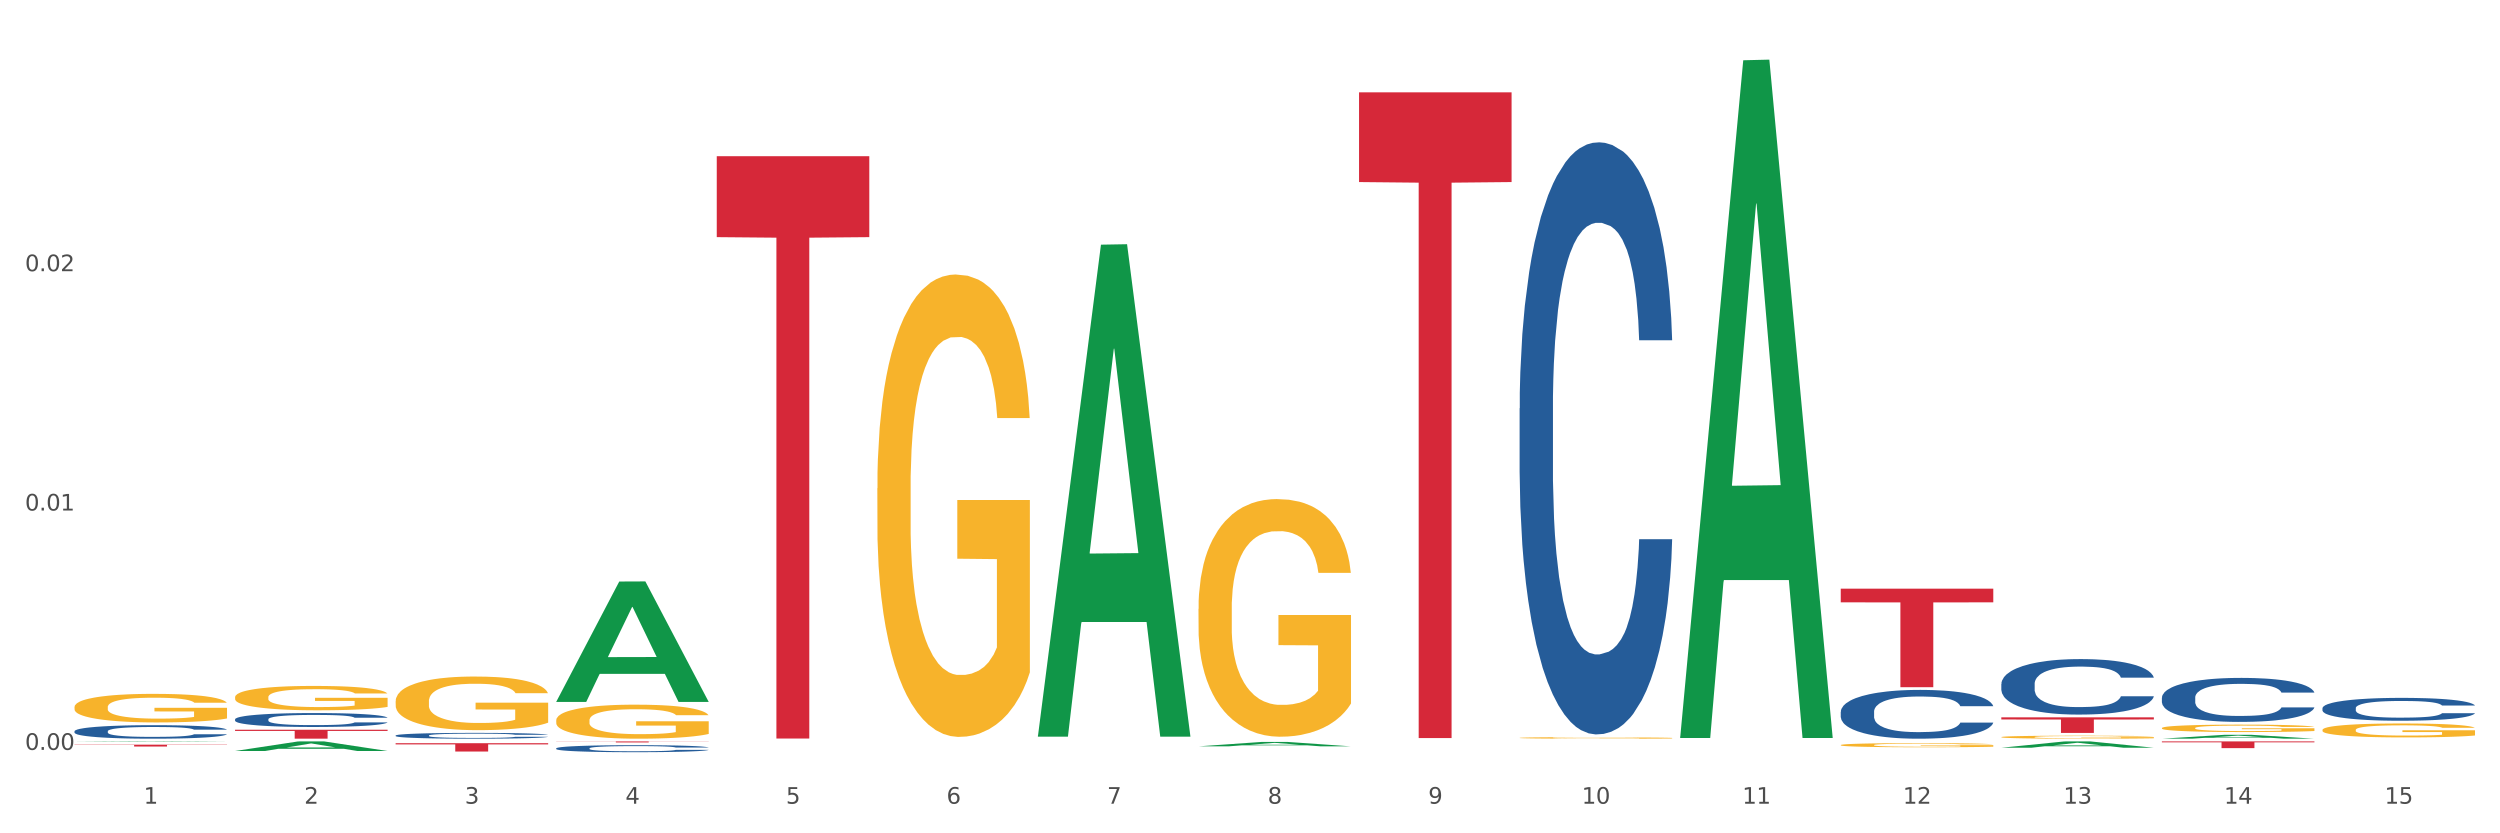 <?xml version="1.0" encoding="utf-8" standalone="no"?>
<!DOCTYPE svg PUBLIC "-//W3C//DTD SVG 1.1//EN"
  "http://www.w3.org/Graphics/SVG/1.1/DTD/svg11.dtd">
<svg xmlns:xlink="http://www.w3.org/1999/xlink" width="1080pt" height="360pt" viewBox="0 0 1080 360" xmlns="http://www.w3.org/2000/svg" version="1.1">
 <rect x="0" y="0" width="1080" height="360" fill="#333333" stroke="none"/>
 <defs>
  <style type="text/css">*{stroke-linejoin: round; stroke-linecap: butt}</style>
 </defs>
 <g id="figure_1">
  <g id="patch_1">
   <path d="M 0 360 
L 1080 360 
L 1080 0 
L 0 0 
z
" style="fill: #ffffff; stroke: #ffffff; stroke-linejoin: miter"/>
  </g>
  <g id="axes_1">
   <g id="matplotlib.axis_1">
    <g id="xtick_1">
     <g id="text_1">
      <!-- 1 -->
      <g style="fill: #4d4d4d" transform="translate(62.07 347.204) scale(0.096 -0.096)">
       <defs>
        <path id="DejaVuSans-31" d="M 794 531 
L 1825 531 
L 1825 4091 
L 703 3866 
L 703 4441 
L 1819 4666 
L 2450 4666 
L 2450 531 
L 3481 531 
L 3481 0 
L 794 0 
L 794 531 
z
" transform="scale(0.016)"/>
       </defs>
       <use xlink:href="#DejaVuSans-31"/>
      </g>
     </g>
    </g>
    <g id="xtick_2">
     <g id="text_2">
      <!-- 2 -->
      <g style="fill: #4d4d4d" transform="translate(131.436 347.204) scale(0.096 -0.096)">
       <defs>
        <path id="DejaVuSans-32" d="M 1228 531 
L 3431 531 
L 3431 0 
L 469 0 
L 469 531 
Q 828 903 1448 1529 
Q 2069 2156 2228 2338 
Q 2531 2678 2651 2914 
Q 2772 3150 2772 3378 
Q 2772 3750 2511 3984 
Q 2250 4219 1831 4219 
Q 1534 4219 1204 4116 
Q 875 4013 500 3803 
L 500 4441 
Q 881 4594 1212 4672 
Q 1544 4750 1819 4750 
Q 2544 4750 2975 4387 
Q 3406 4025 3406 3419 
Q 3406 3131 3298 2873 
Q 3191 2616 2906 2266 
Q 2828 2175 2409 1742 
Q 1991 1309 1228 531 
z
" transform="scale(0.016)"/>
       </defs>
       <use xlink:href="#DejaVuSans-32"/>
      </g>
     </g>
    </g>
    <g id="xtick_3">
     <g id="text_3">
      <!-- 3 -->
      <g style="fill: #4d4d4d" transform="translate(200.802 347.204) scale(0.096 -0.096)">
       <defs>
        <path id="DejaVuSans-33" d="M 2597 2516 
Q 3050 2419 3304 2112 
Q 3559 1806 3559 1356 
Q 3559 666 3084 287 
Q 2609 -91 1734 -91 
Q 1441 -91 1130 -33 
Q 819 25 488 141 
L 488 750 
Q 750 597 1062 519 
Q 1375 441 1716 441 
Q 2309 441 2620 675 
Q 2931 909 2931 1356 
Q 2931 1769 2642 2001 
Q 2353 2234 1838 2234 
L 1294 2234 
L 1294 2753 
L 1863 2753 
Q 2328 2753 2575 2939 
Q 2822 3125 2822 3475 
Q 2822 3834 2567 4026 
Q 2313 4219 1838 4219 
Q 1578 4219 1281 4162 
Q 984 4106 628 3988 
L 628 4550 
Q 988 4650 1302 4700 
Q 1616 4750 1894 4750 
Q 2613 4750 3031 4423 
Q 3450 4097 3450 3541 
Q 3450 3153 3228 2886 
Q 3006 2619 2597 2516 
z
" transform="scale(0.016)"/>
       </defs>
       <use xlink:href="#DejaVuSans-33"/>
      </g>
     </g>
    </g>
    <g id="xtick_4">
     <g id="text_4">
      <!-- 4 -->
      <g style="fill: #4d4d4d" transform="translate(270.169 347.204) scale(0.096 -0.096)">
       <defs>
        <path id="DejaVuSans-34" d="M 2419 4116 
L 825 1625 
L 2419 1625 
L 2419 4116 
z
M 2253 4666 
L 3047 4666 
L 3047 1625 
L 3713 1625 
L 3713 1100 
L 3047 1100 
L 3047 0 
L 2419 0 
L 2419 1100 
L 313 1100 
L 313 1709 
L 2253 4666 
z
" transform="scale(0.016)"/>
       </defs>
       <use xlink:href="#DejaVuSans-34"/>
      </g>
     </g>
    </g>
    <g id="xtick_5">
     <g id="text_5">
      <!-- 5 -->
      <g style="fill: #4d4d4d" transform="translate(339.535 347.204) scale(0.096 -0.096)">
       <defs>
        <path id="DejaVuSans-35" d="M 691 4666 
L 3169 4666 
L 3169 4134 
L 1269 4134 
L 1269 2991 
Q 1406 3038 1543 3061 
Q 1681 3084 1819 3084 
Q 2600 3084 3056 2656 
Q 3513 2228 3513 1497 
Q 3513 744 3044 326 
Q 2575 -91 1722 -91 
Q 1428 -91 1123 -41 
Q 819 9 494 109 
L 494 744 
Q 775 591 1075 516 
Q 1375 441 1709 441 
Q 2250 441 2565 725 
Q 2881 1009 2881 1497 
Q 2881 1984 2565 2268 
Q 2250 2553 1709 2553 
Q 1456 2553 1204 2497 
Q 953 2441 691 2322 
L 691 4666 
z
" transform="scale(0.016)"/>
       </defs>
       <use xlink:href="#DejaVuSans-35"/>
      </g>
     </g>
    </g>
    <g id="xtick_6">
     <g id="text_6">
      <!-- 6 -->
      <g style="fill: #4d4d4d" transform="translate(408.901 347.204) scale(0.096 -0.096)">
       <defs>
        <path id="DejaVuSans-36" d="M 2113 2584 
Q 1688 2584 1439 2293 
Q 1191 2003 1191 1497 
Q 1191 994 1439 701 
Q 1688 409 2113 409 
Q 2538 409 2786 701 
Q 3034 994 3034 1497 
Q 3034 2003 2786 2293 
Q 2538 2584 2113 2584 
z
M 3366 4563 
L 3366 3988 
Q 3128 4100 2886 4159 
Q 2644 4219 2406 4219 
Q 1781 4219 1451 3797 
Q 1122 3375 1075 2522 
Q 1259 2794 1537 2939 
Q 1816 3084 2150 3084 
Q 2853 3084 3261 2657 
Q 3669 2231 3669 1497 
Q 3669 778 3244 343 
Q 2819 -91 2113 -91 
Q 1303 -91 875 529 
Q 447 1150 447 2328 
Q 447 3434 972 4092 
Q 1497 4750 2381 4750 
Q 2619 4750 2861 4703 
Q 3103 4656 3366 4563 
z
" transform="scale(0.016)"/>
       </defs>
       <use xlink:href="#DejaVuSans-36"/>
      </g>
     </g>
    </g>
    <g id="xtick_7">
     <g id="text_7">
      <!-- 7 -->
      <g style="fill: #4d4d4d" transform="translate(478.267 347.204) scale(0.096 -0.096)">
       <defs>
        <path id="DejaVuSans-37" d="M 525 4666 
L 3525 4666 
L 3525 4397 
L 1831 0 
L 1172 0 
L 2766 4134 
L 525 4134 
L 525 4666 
z
" transform="scale(0.016)"/>
       </defs>
       <use xlink:href="#DejaVuSans-37"/>
      </g>
     </g>
    </g>
    <g id="xtick_8">
     <g id="text_8">
      <!-- 8 -->
      <g style="fill: #4d4d4d" transform="translate(547.634 347.204) scale(0.096 -0.096)">
       <defs>
        <path id="DejaVuSans-38" d="M 2034 2216 
Q 1584 2216 1326 1975 
Q 1069 1734 1069 1313 
Q 1069 891 1326 650 
Q 1584 409 2034 409 
Q 2484 409 2743 651 
Q 3003 894 3003 1313 
Q 3003 1734 2745 1975 
Q 2488 2216 2034 2216 
z
M 1403 2484 
Q 997 2584 770 2862 
Q 544 3141 544 3541 
Q 544 4100 942 4425 
Q 1341 4750 2034 4750 
Q 2731 4750 3128 4425 
Q 3525 4100 3525 3541 
Q 3525 3141 3298 2862 
Q 3072 2584 2669 2484 
Q 3125 2378 3379 2068 
Q 3634 1759 3634 1313 
Q 3634 634 3220 271 
Q 2806 -91 2034 -91 
Q 1263 -91 848 271 
Q 434 634 434 1313 
Q 434 1759 690 2068 
Q 947 2378 1403 2484 
z
M 1172 3481 
Q 1172 3119 1398 2916 
Q 1625 2713 2034 2713 
Q 2441 2713 2670 2916 
Q 2900 3119 2900 3481 
Q 2900 3844 2670 4047 
Q 2441 4250 2034 4250 
Q 1625 4250 1398 4047 
Q 1172 3844 1172 3481 
z
" transform="scale(0.016)"/>
       </defs>
       <use xlink:href="#DejaVuSans-38"/>
      </g>
     </g>
    </g>
    <g id="xtick_9">
     <g id="text_9">
      <!-- 9 -->
      <g style="fill: #4d4d4d" transform="translate(617 347.204) scale(0.096 -0.096)">
       <defs>
        <path id="DejaVuSans-39" d="M 703 97 
L 703 672 
Q 941 559 1184 500 
Q 1428 441 1663 441 
Q 2288 441 2617 861 
Q 2947 1281 2994 2138 
Q 2813 1869 2534 1725 
Q 2256 1581 1919 1581 
Q 1219 1581 811 2004 
Q 403 2428 403 3163 
Q 403 3881 828 4315 
Q 1253 4750 1959 4750 
Q 2769 4750 3195 4129 
Q 3622 3509 3622 2328 
Q 3622 1225 3098 567 
Q 2575 -91 1691 -91 
Q 1453 -91 1209 -44 
Q 966 3 703 97 
z
M 1959 2075 
Q 2384 2075 2632 2365 
Q 2881 2656 2881 3163 
Q 2881 3666 2632 3958 
Q 2384 4250 1959 4250 
Q 1534 4250 1286 3958 
Q 1038 3666 1038 3163 
Q 1038 2656 1286 2365 
Q 1534 2075 1959 2075 
z
" transform="scale(0.016)"/>
       </defs>
       <use xlink:href="#DejaVuSans-39"/>
      </g>
     </g>
    </g>
    <g id="xtick_10">
     <g id="text_10">
      <!-- 10 -->
      <g style="fill: #4d4d4d" transform="translate(683.312 347.204) scale(0.096 -0.096)">
       <defs>
        <path id="DejaVuSans-30" d="M 2034 4250 
Q 1547 4250 1301 3770 
Q 1056 3291 1056 2328 
Q 1056 1369 1301 889 
Q 1547 409 2034 409 
Q 2525 409 2770 889 
Q 3016 1369 3016 2328 
Q 3016 3291 2770 3770 
Q 2525 4250 2034 4250 
z
M 2034 4750 
Q 2819 4750 3233 4129 
Q 3647 3509 3647 2328 
Q 3647 1150 3233 529 
Q 2819 -91 2034 -91 
Q 1250 -91 836 529 
Q 422 1150 422 2328 
Q 422 3509 836 4129 
Q 1250 4750 2034 4750 
z
" transform="scale(0.016)"/>
       </defs>
       <use xlink:href="#DejaVuSans-31"/>
       <use xlink:href="#DejaVuSans-30" transform="translate(63.623 0)"/>
      </g>
     </g>
    </g>
    <g id="xtick_11">
     <g id="text_11">
      <!-- 11 -->
      <g style="fill: #4d4d4d" transform="translate(752.678 347.204) scale(0.096 -0.096)">
       <use xlink:href="#DejaVuSans-31"/>
       <use xlink:href="#DejaVuSans-31" transform="translate(63.623 0)"/>
      </g>
     </g>
    </g>
    <g id="xtick_12">
     <g id="text_12">
      <!-- 12 -->
      <g style="fill: #4d4d4d" transform="translate(822.044 347.204) scale(0.096 -0.096)">
       <use xlink:href="#DejaVuSans-31"/>
       <use xlink:href="#DejaVuSans-32" transform="translate(63.623 0)"/>
      </g>
     </g>
    </g>
    <g id="xtick_13">
     <g id="text_13">
      <!-- 13 -->
      <g style="fill: #4d4d4d" transform="translate(891.411 347.204) scale(0.096 -0.096)">
       <use xlink:href="#DejaVuSans-31"/>
       <use xlink:href="#DejaVuSans-33" transform="translate(63.623 0)"/>
      </g>
     </g>
    </g>
    <g id="xtick_14">
     <g id="text_14">
      <!-- 14 -->
      <g style="fill: #4d4d4d" transform="translate(960.777 347.204) scale(0.096 -0.096)">
       <use xlink:href="#DejaVuSans-31"/>
       <use xlink:href="#DejaVuSans-34" transform="translate(63.623 0)"/>
      </g>
     </g>
    </g>
    <g id="xtick_15">
     <g id="text_15">
      <!-- 15 -->
      <g style="fill: #4d4d4d" transform="translate(1030.143 347.204) scale(0.096 -0.096)">
       <use xlink:href="#DejaVuSans-31"/>
       <use xlink:href="#DejaVuSans-35" transform="translate(63.623 0)"/>
      </g>
     </g>
    </g>
    <g id="xtick_16"/>
    <g id="xtick_17"/>
    <g id="xtick_18"/>
    <g id="xtick_19"/>
    <g id="xtick_20"/>
    <g id="xtick_21"/>
    <g id="xtick_22"/>
    <g id="xtick_23"/>
    <g id="xtick_24"/>
    <g id="xtick_25"/>
    <g id="xtick_26"/>
    <g id="xtick_27"/>
    <g id="xtick_28"/>
    <g id="xtick_29"/>
   </g>
   <g id="matplotlib.axis_2">
    <g id="ytick_1">
     <g id="text_16">
      <!-- 0.00 -->
      <g style="fill: #4d4d4d" transform="translate(10.8 323.943) scale(0.096 -0.096)">
       <defs>
        <path id="DejaVuSans-2e" d="M 684 794 
L 1344 794 
L 1344 0 
L 684 0 
L 684 794 
z
" transform="scale(0.016)"/>
       </defs>
       <use xlink:href="#DejaVuSans-30"/>
       <use xlink:href="#DejaVuSans-2e" transform="translate(63.623 0)"/>
       <use xlink:href="#DejaVuSans-30" transform="translate(95.41 0)"/>
       <use xlink:href="#DejaVuSans-30" transform="translate(159.033 0)"/>
      </g>
     </g>
    </g>
    <g id="ytick_2">
     <g id="text_17">
      <!-- 0.01 -->
      <g style="fill: #4d4d4d" transform="translate(10.8 220.552) scale(0.096 -0.096)">
       <use xlink:href="#DejaVuSans-30"/>
       <use xlink:href="#DejaVuSans-2e" transform="translate(63.623 0)"/>
       <use xlink:href="#DejaVuSans-30" transform="translate(95.41 0)"/>
       <use xlink:href="#DejaVuSans-31" transform="translate(159.033 0)"/>
      </g>
     </g>
    </g>
    <g id="ytick_3">
     <g id="text_18">
      <!-- 0.02 -->
      <g style="fill: #4d4d4d" transform="translate(10.8 117.16) scale(0.096 -0.096)">
       <use xlink:href="#DejaVuSans-30"/>
       <use xlink:href="#DejaVuSans-2e" transform="translate(63.623 0)"/>
       <use xlink:href="#DejaVuSans-30" transform="translate(95.41 0)"/>
       <use xlink:href="#DejaVuSans-32" transform="translate(159.033 0)"/>
      </g>
     </g>
    </g>
    <g id="ytick_4"/>
    <g id="ytick_5"/>
    <g id="ytick_6"/>
   </g>
   <g id="PolyCollection_1">
    <path d="M 32.175 320.508 
L 32.243 320.508 
L 59.417 320.296 
L 70.695 320.296 
L 98.073 320.509 
L 85.029 320.509 
L 79.119 320.459 
L 51.061 320.459 
L 50.857 320.46 
L 45.151 320.509 
L 32.175 320.509 
L 32.175 320.508 
L 54.594 320.43 
L 75.586 320.429 
L 65.192 320.341 
L 65.056 320.341 
L 64.92 320.342 
L 54.526 320.429 
L 54.594 320.43 
L 32.175 320.508 
z
" clip-path="url(#p17790b4ee0)" style="fill: #109648"/>
    <path d="M 864.57 309.884 
L 930.468 309.884 
L 930.468 310.822 
L 904.546 310.829 
L 904.546 316.637 
L 890.335 316.637 
L 890.335 310.829 
L 864.57 310.822 
L 864.57 309.89 
L 864.57 309.884 
z
" clip-path="url(#p17790b4ee0)" style="fill: #d62839"/>
    <path d="M 795.203 254.291 
L 861.101 254.291 
L 861.101 260.206 
L 835.179 260.246 
L 835.179 296.857 
L 820.969 296.857 
L 820.969 260.246 
L 795.203 260.206 
L 795.203 254.331 
L 795.203 254.291 
z
" clip-path="url(#p17790b4ee0)" style="fill: #d62839"/>
    <path d="M 587.105 39.884 
L 653.003 39.884 
L 653.003 78.65 
L 627.081 78.912 
L 627.081 318.845 
L 612.871 318.845 
L 612.871 78.912 
L 587.105 78.65 
L 587.105 40.145 
L 587.105 39.884 
z
" clip-path="url(#p17790b4ee0)" style="fill: #d62839"/>
    <path d="M 309.64 67.481 
L 375.538 67.481 
L 375.538 102.441 
L 349.616 102.678 
L 349.616 319.053 
L 335.406 319.053 
L 335.406 102.678 
L 309.64 102.441 
L 309.64 67.717 
L 309.64 67.481 
z
" clip-path="url(#p17790b4ee0)" style="fill: #d62839"/>
    <path d="M 240.274 320.296 
L 306.172 320.296 
L 306.172 320.357 
L 280.25 320.357 
L 280.25 320.734 
L 266.039 320.734 
L 266.039 320.357 
L 240.274 320.357 
L 240.274 320.297 
L 240.274 320.296 
z
" clip-path="url(#p17790b4ee0)" style="fill: #d62839"/>
    <path d="M 170.907 321.07 
L 236.805 321.07 
L 236.805 321.569 
L 210.883 321.573 
L 210.883 324.663 
L 196.673 324.663 
L 196.673 321.573 
L 170.907 321.569 
L 170.907 321.074 
L 170.907 321.07 
z
" clip-path="url(#p17790b4ee0)" style="fill: #d62839"/>
    <path d="M 101.541 315.234 
L 167.439 315.234 
L 167.439 315.774 
L 141.517 315.777 
L 141.517 319.118 
L 127.307 319.118 
L 127.307 315.777 
L 101.541 315.774 
L 101.541 315.238 
L 101.541 315.234 
z
" clip-path="url(#p17790b4ee0)" style="fill: #d62839"/>
    <path d="M 32.175 321.687 
L 98.073 321.687 
L 98.073 321.801 
L 72.151 321.802 
L 72.151 322.507 
L 57.941 322.507 
L 57.941 321.802 
L 32.175 321.801 
L 32.175 321.688 
L 32.175 321.687 
z
" clip-path="url(#p17790b4ee0)" style="fill: #d62839"/>
    <path d="M 1003.302 305.92 
L 1003.38 305.911 
L 1003.38 305.659 
L 1003.614 305.316 
L 1004.47 304.684 
L 1005.561 304.206 
L 1007.43 303.647 
L 1008.443 303.412 
L 1009.767 303.15 
L 1012.494 302.726 
L 1015.609 302.365 
L 1017.79 302.167 
L 1019.426 302.041 
L 1023.087 301.815 
L 1025.19 301.716 
L 1027.371 301.635 
L 1029.241 301.581 
L 1032.356 301.517 
L 1034.849 301.49 
L 1037.731 301.481 
L 1040.146 301.49 
L 1043.339 301.526 
L 1048.013 301.635 
L 1049.805 301.698 
L 1052.219 301.806 
L 1054.712 301.95 
L 1056.737 302.095 
L 1059.074 302.302 
L 1061.489 302.573 
L 1063.825 302.916 
L 1065.461 303.232 
L 1066.785 303.566 
L 1067.954 303.972 
L 1068.811 304.414 
L 1069.2 304.784 
L 1054.945 304.784 
L 1054.556 304.45 
L 1053.777 304.089 
L 1052.998 303.845 
L 1052.141 303.647 
L 1050.817 303.421 
L 1049.649 303.277 
L 1047.701 303.105 
L 1045.91 302.997 
L 1044.43 302.934 
L 1042.638 302.88 
L 1038.822 302.826 
L 1036.095 302.826 
L 1034.382 302.844 
L 1032.278 302.889 
L 1030.487 302.952 
L 1028.384 303.06 
L 1026.748 303.178 
L 1025.112 303.331 
L 1024.178 303.439 
L 1022.775 303.638 
L 1021.841 303.8 
L 1020.594 304.08 
L 1019.893 304.278 
L 1018.647 304.793 
L 1018.102 305.172 
L 1017.868 305.433 
L 1017.712 305.722 
L 1017.712 307.129 
L 1018.18 307.761 
L 1018.569 308.032 
L 1019.192 308.339 
L 1020.361 308.736 
L 1022.074 309.124 
L 1023.866 309.403 
L 1025.346 309.575 
L 1026.748 309.701 
L 1028.15 309.8 
L 1029.864 309.89 
L 1031.266 309.945 
L 1033.369 309.999 
L 1035.862 310.026 
L 1037.809 310.026 
L 1041.781 309.981 
L 1043.573 309.936 
L 1045.287 309.872 
L 1047.156 309.773 
L 1048.636 309.665 
L 1049.493 309.584 
L 1050.895 309.412 
L 1051.986 309.232 
L 1052.92 309.024 
L 1053.543 308.844 
L 1054.244 308.573 
L 1054.79 308.266 
L 1054.945 308.104 
L 1069.2 308.104 
L 1068.888 308.429 
L 1068.343 308.745 
L 1067.253 309.169 
L 1066.396 309.412 
L 1065.072 309.71 
L 1063.67 309.963 
L 1061.722 310.242 
L 1059.931 310.45 
L 1058.061 310.63 
L 1056.036 310.793 
L 1052.375 311.018 
L 1051.051 311.081 
L 1048.247 311.19 
L 1046.066 311.253 
L 1042.872 311.316 
L 1039.6 311.352 
L 1036.173 311.361 
L 1033.135 311.343 
L 1029.786 311.289 
L 1027.683 311.235 
L 1025.346 311.154 
L 1022.62 311.027 
L 1020.049 310.874 
L 1017.634 310.693 
L 1015.376 310.486 
L 1013.272 310.251 
L 1010.546 309.863 
L 1008.521 309.484 
L 1007.041 309.133 
L 1006.028 308.835 
L 1005.016 308.456 
L 1004.47 308.194 
L 1003.614 307.563 
L 1003.302 306.976 
L 1003.302 305.92 
z
" clip-path="url(#p17790b4ee0)" style="fill: #255c99"/>
    <path d="M 933.936 301.392 
L 934.014 301.374 
L 934.014 300.888 
L 934.247 300.228 
L 935.104 299.013 
L 936.195 298.093 
L 938.064 297.016 
L 939.077 296.565 
L 940.401 296.062 
L 943.127 295.246 
L 946.243 294.551 
L 948.424 294.169 
L 950.06 293.926 
L 953.721 293.492 
L 955.824 293.301 
L 958.005 293.145 
L 959.874 293.041 
L 962.99 292.919 
L 965.483 292.867 
L 968.365 292.85 
L 970.779 292.867 
L 973.973 292.936 
L 978.647 293.145 
L 980.438 293.266 
L 982.853 293.475 
L 985.346 293.752 
L 987.371 294.03 
L 989.708 294.43 
L 992.122 294.95 
L 994.459 295.61 
L 996.095 296.218 
L 997.419 296.86 
L 998.587 297.642 
L 999.444 298.492 
L 999.834 299.204 
L 985.579 299.204 
L 985.19 298.562 
L 984.411 297.867 
L 983.632 297.398 
L 982.775 297.016 
L 981.451 296.582 
L 980.283 296.305 
L 978.335 295.975 
L 976.544 295.766 
L 975.064 295.645 
L 973.272 295.541 
L 969.455 295.437 
L 966.729 295.437 
L 965.015 295.471 
L 962.912 295.558 
L 961.121 295.68 
L 959.018 295.888 
L 957.382 296.114 
L 955.746 296.409 
L 954.811 296.617 
L 953.409 296.999 
L 952.475 297.312 
L 951.228 297.85 
L 950.527 298.232 
L 949.281 299.221 
L 948.736 299.951 
L 948.502 300.454 
L 948.346 301.01 
L 948.346 303.718 
L 948.814 304.934 
L 949.203 305.454 
L 949.826 306.045 
L 950.995 306.809 
L 952.708 307.555 
L 954.5 308.093 
L 955.98 308.423 
L 957.382 308.666 
L 958.784 308.857 
L 960.498 309.031 
L 961.9 309.135 
L 964.003 309.239 
L 966.495 309.291 
L 968.443 309.291 
L 972.415 309.205 
L 974.207 309.118 
L 975.92 308.996 
L 977.79 308.805 
L 979.27 308.597 
L 980.127 308.441 
L 981.529 308.111 
L 982.619 307.764 
L 983.554 307.364 
L 984.177 307.017 
L 984.878 306.496 
L 985.423 305.906 
L 985.579 305.593 
L 999.834 305.593 
L 999.522 306.218 
L 998.977 306.826 
L 997.886 307.642 
L 997.03 308.111 
L 995.705 308.684 
L 994.303 309.17 
L 992.356 309.708 
L 990.564 310.107 
L 988.695 310.455 
L 986.67 310.767 
L 983.009 311.201 
L 981.685 311.323 
L 978.88 311.531 
L 976.699 311.653 
L 973.506 311.774 
L 970.234 311.844 
L 966.807 311.861 
L 963.769 311.826 
L 960.42 311.722 
L 958.317 311.618 
L 955.98 311.462 
L 953.253 311.219 
L 950.683 310.923 
L 948.268 310.576 
L 946.009 310.177 
L 943.906 309.725 
L 941.18 308.979 
L 939.155 308.25 
L 937.675 307.573 
L 936.662 307 
L 935.65 306.27 
L 935.104 305.767 
L 934.247 304.552 
L 933.936 303.423 
L 933.936 301.392 
z
" clip-path="url(#p17790b4ee0)" style="fill: #255c99"/>
    <path d="M 864.57 295.499 
L 864.648 295.477 
L 864.648 294.864 
L 864.881 294.031 
L 865.738 292.498 
L 866.829 291.337 
L 868.698 289.979 
L 869.711 289.41 
L 871.035 288.775 
L 873.761 287.745 
L 876.877 286.869 
L 879.058 286.388 
L 880.694 286.081 
L 884.355 285.533 
L 886.458 285.292 
L 888.639 285.095 
L 890.508 284.964 
L 893.624 284.811 
L 896.117 284.745 
L 898.999 284.723 
L 901.413 284.745 
L 904.607 284.832 
L 909.281 285.095 
L 911.072 285.249 
L 913.487 285.511 
L 915.979 285.862 
L 918.005 286.212 
L 920.341 286.716 
L 922.756 287.373 
L 925.093 288.205 
L 926.729 288.972 
L 928.053 289.782 
L 929.221 290.768 
L 930.078 291.841 
L 930.468 292.739 
L 916.213 292.739 
L 915.824 291.929 
L 915.045 291.053 
L 914.266 290.461 
L 913.409 289.979 
L 912.085 289.432 
L 910.916 289.081 
L 908.969 288.665 
L 907.177 288.402 
L 905.697 288.249 
L 903.906 288.118 
L 900.089 287.986 
L 897.363 287.986 
L 895.649 288.03 
L 893.546 288.14 
L 891.754 288.293 
L 889.651 288.556 
L 888.016 288.841 
L 886.38 289.213 
L 885.445 289.476 
L 884.043 289.958 
L 883.108 290.352 
L 881.862 291.031 
L 881.161 291.513 
L 879.915 292.761 
L 879.369 293.681 
L 879.136 294.316 
L 878.98 295.017 
L 878.98 298.434 
L 879.447 299.967 
L 879.837 300.624 
L 880.46 301.368 
L 881.628 302.332 
L 883.342 303.274 
L 885.134 303.953 
L 886.614 304.369 
L 888.016 304.676 
L 889.418 304.916 
L 891.131 305.135 
L 892.533 305.267 
L 894.637 305.398 
L 897.129 305.464 
L 899.076 305.464 
L 903.049 305.355 
L 904.841 305.245 
L 906.554 305.092 
L 908.424 304.851 
L 909.904 304.588 
L 910.76 304.391 
L 912.163 303.975 
L 913.253 303.537 
L 914.188 303.033 
L 914.811 302.595 
L 915.512 301.938 
L 916.057 301.193 
L 916.213 300.799 
L 930.468 300.799 
L 930.156 301.587 
L 929.611 302.354 
L 928.52 303.383 
L 927.663 303.975 
L 926.339 304.697 
L 924.937 305.311 
L 922.99 305.99 
L 921.198 306.493 
L 919.329 306.931 
L 917.304 307.326 
L 913.643 307.873 
L 912.318 308.027 
L 909.514 308.289 
L 907.333 308.443 
L 904.14 308.596 
L 900.868 308.684 
L 897.441 308.705 
L 894.403 308.662 
L 891.053 308.53 
L 888.95 308.399 
L 886.614 308.202 
L 883.887 307.895 
L 881.317 307.523 
L 878.902 307.085 
L 876.643 306.581 
L 874.54 306.012 
L 871.814 305.07 
L 869.789 304.15 
L 868.309 303.296 
L 867.296 302.573 
L 866.283 301.653 
L 865.738 301.018 
L 864.881 299.485 
L 864.57 298.061 
L 864.57 295.499 
z
" clip-path="url(#p17790b4ee0)" style="fill: #255c99"/>
    <path d="M 795.203 307.508 
L 795.281 307.489 
L 795.281 306.949 
L 795.515 306.218 
L 796.372 304.87 
L 797.462 303.849 
L 799.332 302.656 
L 800.344 302.155 
L 801.669 301.597 
L 804.395 300.692 
L 807.511 299.922 
L 809.692 299.498 
L 811.327 299.228 
L 814.988 298.747 
L 817.092 298.535 
L 819.273 298.362 
L 821.142 298.246 
L 824.258 298.112 
L 826.75 298.054 
L 829.632 298.035 
L 832.047 298.054 
L 835.241 298.131 
L 839.914 298.362 
L 841.706 298.497 
L 844.121 298.728 
L 846.613 299.036 
L 848.638 299.344 
L 850.975 299.787 
L 853.39 300.364 
L 855.727 301.096 
L 857.362 301.77 
L 858.687 302.482 
L 859.855 303.349 
L 860.712 304.292 
L 861.101 305.082 
L 846.847 305.082 
L 846.457 304.369 
L 845.678 303.599 
L 844.899 303.079 
L 844.043 302.656 
L 842.718 302.174 
L 841.55 301.866 
L 839.603 301.5 
L 837.811 301.269 
L 836.331 301.135 
L 834.54 301.019 
L 830.723 300.904 
L 827.997 300.904 
L 826.283 300.942 
L 824.18 301.038 
L 822.388 301.173 
L 820.285 301.404 
L 818.649 301.654 
L 817.014 301.982 
L 816.079 302.213 
L 814.677 302.636 
L 813.742 302.983 
L 812.496 303.58 
L 811.795 304.003 
L 810.548 305.101 
L 810.003 305.91 
L 809.77 306.468 
L 809.614 307.084 
L 809.614 310.088 
L 810.081 311.436 
L 810.471 312.013 
L 811.094 312.668 
L 812.262 313.515 
L 813.976 314.343 
L 815.767 314.94 
L 817.247 315.306 
L 818.649 315.575 
L 820.051 315.787 
L 821.765 315.98 
L 823.167 316.095 
L 825.27 316.211 
L 827.763 316.268 
L 829.71 316.268 
L 833.683 316.172 
L 835.474 316.076 
L 837.188 315.941 
L 839.057 315.729 
L 840.537 315.498 
L 841.394 315.325 
L 842.796 314.959 
L 843.887 314.574 
L 844.822 314.131 
L 845.445 313.746 
L 846.146 313.168 
L 846.691 312.514 
L 846.847 312.167 
L 861.101 312.167 
L 860.79 312.86 
L 860.245 313.534 
L 859.154 314.439 
L 858.297 314.959 
L 856.973 315.595 
L 855.571 316.134 
L 853.624 316.731 
L 851.832 317.173 
L 849.963 317.558 
L 847.937 317.905 
L 844.276 318.386 
L 842.952 318.521 
L 840.148 318.752 
L 837.967 318.887 
L 834.773 319.022 
L 831.502 319.099 
L 828.074 319.118 
L 825.037 319.08 
L 821.687 318.964 
L 819.584 318.848 
L 817.247 318.675 
L 814.521 318.406 
L 811.951 318.078 
L 809.536 317.693 
L 807.277 317.25 
L 805.174 316.75 
L 802.448 315.922 
L 800.422 315.113 
L 798.942 314.362 
L 797.93 313.727 
L 796.917 312.918 
L 796.372 312.36 
L 795.515 311.012 
L 795.203 309.76 
L 795.203 307.508 
z
" clip-path="url(#p17790b4ee0)" style="fill: #255c99"/>
    <path d="M 933.936 320.296 
L 999.834 320.296 
L 999.834 320.698 
L 973.912 320.701 
L 973.912 323.189 
L 959.702 323.189 
L 959.702 320.701 
L 933.936 320.698 
L 933.936 320.299 
L 933.936 320.296 
z
" clip-path="url(#p17790b4ee0)" style="fill: #d62839"/>
    <path d="M 656.471 176.415 
L 656.549 176.181 
L 656.549 169.64 
L 656.783 160.763 
L 657.639 144.411 
L 658.73 132.03 
L 660.599 117.547 
L 661.612 111.473 
L 662.936 104.699 
L 665.662 93.719 
L 668.778 84.375 
L 670.959 79.236 
L 672.595 75.965 
L 676.256 70.125 
L 678.359 67.556 
L 680.54 65.453 
L 682.41 64.052 
L 685.525 62.416 
L 688.018 61.715 
L 690.9 61.482 
L 693.315 61.715 
L 696.508 62.65 
L 701.182 65.453 
L 702.973 67.088 
L 705.388 69.892 
L 707.881 73.629 
L 709.906 77.367 
L 712.243 82.74 
L 714.657 89.748 
L 716.994 98.625 
L 718.63 106.801 
L 719.954 115.444 
L 721.123 125.956 
L 721.979 137.403 
L 722.369 146.981 
L 708.114 146.981 
L 707.725 138.337 
L 706.946 128.993 
L 706.167 122.686 
L 705.31 117.547 
L 703.986 111.707 
L 702.818 107.969 
L 700.87 103.531 
L 699.079 100.727 
L 697.599 99.092 
L 695.807 97.69 
L 691.99 96.289 
L 689.264 96.289 
L 687.55 96.756 
L 685.447 97.924 
L 683.656 99.559 
L 681.553 102.362 
L 679.917 105.399 
L 678.281 109.371 
L 677.346 112.174 
L 675.944 117.313 
L 675.01 121.518 
L 673.763 128.76 
L 673.062 133.899 
L 671.816 147.214 
L 671.271 157.026 
L 671.037 163.8 
L 670.881 171.276 
L 670.881 207.718 
L 671.349 224.07 
L 671.738 231.078 
L 672.361 239.021 
L 673.53 249.299 
L 675.243 259.344 
L 677.035 266.586 
L 678.515 271.024 
L 679.917 274.295 
L 681.319 276.864 
L 683.033 279.2 
L 684.435 280.602 
L 686.538 282.004 
L 689.03 282.704 
L 690.978 282.704 
L 694.95 281.536 
L 696.742 280.368 
L 698.456 278.733 
L 700.325 276.164 
L 701.805 273.36 
L 702.662 271.258 
L 704.064 266.819 
L 705.154 262.147 
L 706.089 256.774 
L 706.712 252.102 
L 707.413 245.094 
L 707.959 237.152 
L 708.114 232.947 
L 722.369 232.947 
L 722.057 241.357 
L 721.512 249.533 
L 720.422 260.512 
L 719.565 266.819 
L 718.241 274.528 
L 716.838 281.069 
L 714.891 288.311 
L 713.1 293.684 
L 711.23 298.356 
L 709.205 302.561 
L 705.544 308.401 
L 704.22 310.036 
L 701.416 312.839 
L 699.235 314.475 
L 696.041 316.11 
L 692.769 317.044 
L 689.342 317.278 
L 686.304 316.811 
L 682.955 315.409 
L 680.852 314.007 
L 678.515 311.905 
L 675.789 308.634 
L 673.218 304.663 
L 670.803 299.991 
L 668.544 294.618 
L 666.441 288.545 
L 663.715 278.5 
L 661.69 268.688 
L 660.21 259.578 
L 659.197 251.869 
L 658.185 242.057 
L 657.639 235.283 
L 656.783 218.931 
L 656.471 203.746 
L 656.471 176.415 
z
" clip-path="url(#p17790b4ee0)" style="fill: #255c99"/>
    <path d="M 170.907 317.735 
L 170.985 317.733 
L 170.985 317.668 
L 171.219 317.581 
L 172.076 317.421 
L 173.166 317.299 
L 175.036 317.157 
L 176.048 317.097 
L 177.373 317.031 
L 180.099 316.923 
L 183.215 316.831 
L 185.396 316.781 
L 187.031 316.749 
L 190.692 316.691 
L 192.796 316.666 
L 194.977 316.645 
L 196.846 316.632 
L 199.962 316.616 
L 202.454 316.609 
L 205.336 316.606 
L 207.751 316.609 
L 210.945 316.618 
L 215.618 316.645 
L 217.41 316.662 
L 219.825 316.689 
L 222.317 316.726 
L 224.342 316.762 
L 226.679 316.815 
L 229.094 316.884 
L 231.431 316.971 
L 233.066 317.051 
L 234.391 317.136 
L 235.559 317.24 
L 236.416 317.352 
L 236.805 317.446 
L 222.551 317.446 
L 222.161 317.361 
L 221.382 317.269 
L 220.604 317.207 
L 219.747 317.157 
L 218.422 317.1 
L 217.254 317.063 
L 215.307 317.019 
L 213.515 316.992 
L 212.035 316.976 
L 210.244 316.962 
L 206.427 316.948 
L 203.701 316.948 
L 201.987 316.953 
L 199.884 316.964 
L 198.092 316.98 
L 195.989 317.008 
L 194.353 317.038 
L 192.718 317.077 
L 191.783 317.104 
L 190.381 317.155 
L 189.446 317.196 
L 188.2 317.267 
L 187.499 317.318 
L 186.252 317.448 
L 185.707 317.545 
L 185.474 317.611 
L 185.318 317.685 
L 185.318 318.042 
L 185.785 318.203 
L 186.175 318.272 
L 186.798 318.35 
L 187.966 318.451 
L 189.68 318.549 
L 191.471 318.62 
L 192.951 318.664 
L 194.353 318.696 
L 195.755 318.721 
L 197.469 318.744 
L 198.871 318.758 
L 200.974 318.772 
L 203.467 318.779 
L 205.414 318.779 
L 209.387 318.767 
L 211.178 318.756 
L 212.892 318.74 
L 214.761 318.714 
L 216.241 318.687 
L 217.098 318.666 
L 218.5 318.623 
L 219.591 318.577 
L 220.526 318.524 
L 221.149 318.478 
L 221.85 318.409 
L 222.395 318.331 
L 222.551 318.29 
L 236.805 318.29 
L 236.494 318.373 
L 235.949 318.453 
L 234.858 318.561 
L 234.001 318.623 
L 232.677 318.698 
L 231.275 318.763 
L 229.328 318.834 
L 227.536 318.886 
L 225.667 318.932 
L 223.641 318.974 
L 219.98 319.031 
L 218.656 319.047 
L 215.852 319.074 
L 213.671 319.091 
L 210.477 319.107 
L 207.206 319.116 
L 203.779 319.118 
L 200.741 319.113 
L 197.391 319.1 
L 195.288 319.086 
L 192.951 319.065 
L 190.225 319.033 
L 187.655 318.994 
L 185.24 318.948 
L 182.981 318.896 
L 180.878 318.836 
L 178.152 318.737 
L 176.126 318.641 
L 174.646 318.552 
L 173.634 318.476 
L 172.621 318.379 
L 172.076 318.313 
L 171.219 318.152 
L 170.907 318.003 
L 170.907 317.735 
z
" clip-path="url(#p17790b4ee0)" style="fill: #255c99"/>
    <path d="M 101.541 310.74 
L 101.619 310.734 
L 101.619 310.58 
L 101.853 310.371 
L 102.71 309.986 
L 103.8 309.695 
L 105.67 309.354 
L 106.682 309.211 
L 108.006 309.051 
L 110.733 308.793 
L 113.848 308.573 
L 116.029 308.452 
L 117.665 308.375 
L 121.326 308.238 
L 123.429 308.177 
L 125.61 308.128 
L 127.48 308.095 
L 130.595 308.056 
L 133.088 308.04 
L 135.97 308.034 
L 138.385 308.04 
L 141.578 308.062 
L 146.252 308.128 
L 148.044 308.166 
L 150.458 308.232 
L 152.951 308.32 
L 154.976 308.408 
L 157.313 308.535 
L 159.728 308.7 
L 162.064 308.909 
L 163.7 309.101 
L 165.024 309.304 
L 166.193 309.552 
L 167.05 309.821 
L 167.439 310.047 
L 153.185 310.047 
L 152.795 309.843 
L 152.016 309.623 
L 151.237 309.475 
L 150.38 309.354 
L 149.056 309.216 
L 147.888 309.128 
L 145.941 309.024 
L 144.149 308.958 
L 142.669 308.92 
L 140.877 308.887 
L 137.061 308.854 
L 134.334 308.854 
L 132.621 308.865 
L 130.518 308.892 
L 128.726 308.931 
L 126.623 308.997 
L 124.987 309.068 
L 123.351 309.161 
L 122.417 309.227 
L 121.015 309.348 
L 120.08 309.447 
L 118.834 309.618 
L 118.133 309.739 
L 116.886 310.052 
L 116.341 310.283 
L 116.107 310.443 
L 115.952 310.619 
L 115.952 311.477 
L 116.419 311.862 
L 116.808 312.027 
L 117.431 312.214 
L 118.6 312.456 
L 120.314 312.692 
L 122.105 312.863 
L 123.585 312.967 
L 124.987 313.044 
L 126.389 313.105 
L 128.103 313.16 
L 129.505 313.193 
L 131.608 313.226 
L 134.101 313.242 
L 136.048 313.242 
L 140.021 313.215 
L 141.812 313.187 
L 143.526 313.149 
L 145.395 313.088 
L 146.875 313.022 
L 147.732 312.973 
L 149.134 312.868 
L 150.225 312.758 
L 151.159 312.632 
L 151.783 312.522 
L 152.484 312.357 
L 153.029 312.17 
L 153.185 312.071 
L 167.439 312.071 
L 167.128 312.269 
L 166.582 312.461 
L 165.492 312.72 
L 164.635 312.868 
L 163.311 313.05 
L 161.909 313.204 
L 159.961 313.374 
L 158.17 313.501 
L 156.3 313.61 
L 154.275 313.709 
L 150.614 313.847 
L 149.29 313.885 
L 146.486 313.951 
L 144.305 313.99 
L 141.111 314.028 
L 137.84 314.05 
L 134.412 314.056 
L 131.374 314.045 
L 128.025 314.012 
L 125.922 313.979 
L 123.585 313.929 
L 120.859 313.852 
L 118.288 313.759 
L 115.874 313.649 
L 113.615 313.522 
L 111.512 313.38 
L 108.785 313.143 
L 106.76 312.912 
L 105.28 312.698 
L 104.267 312.516 
L 103.255 312.285 
L 102.71 312.126 
L 101.853 311.741 
L 101.541 311.383 
L 101.541 310.74 
z
" clip-path="url(#p17790b4ee0)" style="fill: #255c99"/>
    <path d="M 32.175 315.9 
L 32.253 315.895 
L 32.253 315.745 
L 32.487 315.542 
L 33.343 315.169 
L 34.434 314.886 
L 36.303 314.555 
L 37.316 314.416 
L 38.64 314.261 
L 41.366 314.011 
L 44.482 313.797 
L 46.663 313.68 
L 48.299 313.605 
L 51.96 313.472 
L 54.063 313.413 
L 56.244 313.365 
L 58.114 313.333 
L 61.229 313.295 
L 63.722 313.279 
L 66.604 313.274 
L 69.019 313.279 
L 72.212 313.301 
L 76.886 313.365 
L 78.677 313.402 
L 81.092 313.466 
L 83.585 313.552 
L 85.61 313.637 
L 87.947 313.76 
L 90.361 313.92 
L 92.698 314.123 
L 94.334 314.309 
L 95.658 314.507 
L 96.827 314.747 
L 97.683 315.009 
L 98.073 315.227 
L 83.818 315.227 
L 83.429 315.03 
L 82.65 314.816 
L 81.871 314.672 
L 81.014 314.555 
L 79.69 314.422 
L 78.522 314.336 
L 76.574 314.235 
L 74.783 314.171 
L 73.303 314.133 
L 71.511 314.101 
L 67.694 314.069 
L 64.968 314.069 
L 63.255 314.08 
L 61.151 314.107 
L 59.36 314.144 
L 57.257 314.208 
L 55.621 314.277 
L 53.985 314.368 
L 53.05 314.432 
L 51.648 314.55 
L 50.714 314.646 
L 49.467 314.811 
L 48.766 314.929 
L 47.52 315.233 
L 46.975 315.457 
L 46.741 315.612 
L 46.585 315.782 
L 46.585 316.615 
L 47.053 316.989 
L 47.442 317.149 
L 48.065 317.33 
L 49.234 317.565 
L 50.947 317.794 
L 52.739 317.96 
L 54.219 318.061 
L 55.621 318.136 
L 57.023 318.195 
L 58.737 318.248 
L 60.139 318.28 
L 62.242 318.312 
L 64.734 318.328 
L 66.682 318.328 
L 70.654 318.301 
L 72.446 318.275 
L 74.16 318.237 
L 76.029 318.179 
L 77.509 318.115 
L 78.366 318.067 
L 79.768 317.965 
L 80.858 317.859 
L 81.793 317.736 
L 82.416 317.629 
L 83.117 317.469 
L 83.663 317.287 
L 83.818 317.191 
L 98.073 317.191 
L 97.761 317.384 
L 97.216 317.57 
L 96.126 317.821 
L 95.269 317.965 
L 93.945 318.141 
L 92.542 318.291 
L 90.595 318.456 
L 88.804 318.579 
L 86.934 318.686 
L 84.909 318.782 
L 81.248 318.915 
L 79.924 318.953 
L 77.12 319.017 
L 74.939 319.054 
L 71.745 319.091 
L 68.473 319.113 
L 65.046 319.118 
L 62.008 319.107 
L 58.659 319.075 
L 56.556 319.043 
L 54.219 318.995 
L 51.493 318.921 
L 48.922 318.83 
L 46.507 318.723 
L 44.248 318.6 
L 42.145 318.462 
L 39.419 318.232 
L 37.394 318.008 
L 35.914 317.8 
L 34.901 317.624 
L 33.889 317.4 
L 33.343 317.245 
L 32.487 316.871 
L 32.175 316.524 
L 32.175 315.9 
z
" clip-path="url(#p17790b4ee0)" style="fill: #255c99"/>
    <path d="M 32.175 305.454 
L 32.253 305.443 
L 32.253 305.037 
L 32.408 304.687 
L 33.186 303.842 
L 34.353 303.142 
L 35.209 302.77 
L 36.065 302.466 
L 37.076 302.161 
L 38.321 301.846 
L 40.578 301.383 
L 41.978 301.146 
L 43.69 300.898 
L 46.802 300.537 
L 49.058 300.335 
L 51.392 300.165 
L 55.204 299.962 
L 57.694 299.872 
L 60.339 299.805 
L 63.529 299.759 
L 65.941 299.748 
L 71.231 299.782 
L 75.744 299.883 
L 77.922 299.962 
L 80.723 300.098 
L 82.201 300.188 
L 84.613 300.368 
L 87.103 300.605 
L 88.815 300.808 
L 91.382 301.192 
L 93.327 301.575 
L 95.116 302.049 
L 96.05 302.376 
L 96.75 302.68 
L 97.373 303.03 
L 97.995 303.582 
L 83.991 303.582 
L 83.446 303.187 
L 82.59 302.815 
L 81.346 302.455 
L 80.256 302.229 
L 78.389 301.947 
L 76.677 301.767 
L 74.888 301.631 
L 72.71 301.519 
L 70.998 301.462 
L 68.586 301.417 
L 63.84 301.428 
L 60.65 301.519 
L 58.472 301.631 
L 57.071 301.733 
L 55.827 301.846 
L 54.426 302.003 
L 52.792 302.24 
L 51.625 302.455 
L 50.458 302.725 
L 49.525 302.996 
L 48.669 303.312 
L 47.969 303.65 
L 47.424 303.999 
L 46.957 304.428 
L 46.568 305.138 
L 46.568 306.683 
L 46.724 307.033 
L 47.113 307.495 
L 47.58 307.845 
L 48.358 308.262 
L 49.058 308.544 
L 50.381 308.95 
L 51.859 309.288 
L 53.026 309.502 
L 54.193 309.683 
L 56.216 309.931 
L 58.472 310.134 
L 60.417 310.258 
L 63.062 310.371 
L 64.852 310.416 
L 66.408 310.438 
L 70.22 310.438 
L 72.943 310.404 
L 75.977 310.326 
L 78.311 310.224 
L 80.256 310.1 
L 82.435 309.897 
L 83.835 309.705 
L 83.835 307.349 
L 66.719 307.337 
L 66.719 305.77 
L 98.073 305.77 
L 98.073 310.371 
L 96.75 310.607 
L 95.272 310.822 
L 93.716 311.013 
L 91.382 311.25 
L 88.581 311.476 
L 86.091 311.634 
L 83.446 311.769 
L 80.334 311.893 
L 76.288 312.006 
L 73.799 312.051 
L 70.687 312.085 
L 67.03 312.096 
L 63.84 312.073 
L 60.728 312.017 
L 57.461 311.915 
L 54.271 311.769 
L 51.859 311.622 
L 49.447 311.442 
L 46.879 311.205 
L 44.857 310.98 
L 43.301 310.777 
L 41.589 310.517 
L 39.722 310.179 
L 38.321 309.874 
L 37.076 309.559 
L 35.754 309.153 
L 34.82 308.803 
L 33.887 308.363 
L 33.342 308.036 
L 32.72 307.529 
L 32.253 306.819 
L 32.175 305.454 
z
" clip-path="url(#p17790b4ee0)" style="fill: #f7b32b"/>
    <path d="M 101.541 301.188 
L 101.619 301.178 
L 101.619 300.832 
L 101.775 300.533 
L 102.553 299.811 
L 103.72 299.215 
L 104.575 298.897 
L 105.431 298.637 
L 106.443 298.378 
L 107.688 298.108 
L 109.944 297.714 
L 111.344 297.511 
L 113.056 297.3 
L 116.168 296.992 
L 118.424 296.819 
L 120.758 296.674 
L 124.57 296.501 
L 127.06 296.424 
L 129.705 296.366 
L 132.895 296.328 
L 135.307 296.318 
L 140.598 296.347 
L 145.11 296.434 
L 147.289 296.501 
L 150.089 296.616 
L 151.568 296.693 
L 153.979 296.847 
L 156.469 297.049 
L 158.181 297.223 
L 160.748 297.55 
L 162.693 297.877 
L 164.483 298.281 
L 165.416 298.56 
L 166.117 298.82 
L 166.739 299.119 
L 167.361 299.59 
L 153.357 299.59 
L 152.812 299.253 
L 151.957 298.936 
L 150.712 298.628 
L 149.623 298.435 
L 147.755 298.195 
L 146.044 298.041 
L 144.254 297.925 
L 142.076 297.829 
L 140.364 297.781 
L 137.952 297.742 
L 133.206 297.752 
L 130.017 297.829 
L 127.838 297.925 
L 126.438 298.012 
L 125.193 298.108 
L 123.792 298.243 
L 122.159 298.445 
L 120.992 298.628 
L 119.825 298.859 
L 118.891 299.09 
L 118.035 299.359 
L 117.335 299.648 
L 116.79 299.946 
L 116.324 300.312 
L 115.935 300.918 
L 115.935 302.237 
L 116.09 302.535 
L 116.479 302.93 
L 116.946 303.228 
L 117.724 303.584 
L 118.424 303.825 
L 119.747 304.171 
L 121.225 304.46 
L 122.392 304.643 
L 123.559 304.797 
L 125.582 305.008 
L 127.838 305.181 
L 129.783 305.287 
L 132.428 305.384 
L 134.218 305.422 
L 135.774 305.441 
L 139.586 305.441 
L 142.309 305.412 
L 145.343 305.345 
L 147.678 305.258 
L 149.623 305.153 
L 151.801 304.979 
L 153.201 304.816 
L 153.201 302.804 
L 136.085 302.795 
L 136.085 301.457 
L 167.439 301.457 
L 167.439 305.384 
L 166.117 305.586 
L 164.638 305.768 
L 163.082 305.932 
L 160.748 306.134 
L 157.947 306.327 
L 155.458 306.461 
L 152.812 306.577 
L 149.7 306.683 
L 145.655 306.779 
L 143.165 306.817 
L 140.053 306.846 
L 136.396 306.856 
L 133.206 306.837 
L 130.094 306.789 
L 126.827 306.702 
L 123.637 306.577 
L 121.225 306.452 
L 118.813 306.298 
L 116.246 306.096 
L 114.223 305.903 
L 112.667 305.73 
L 110.955 305.509 
L 109.088 305.22 
L 107.688 304.96 
L 106.443 304.691 
L 105.12 304.344 
L 104.186 304.046 
L 103.253 303.671 
L 102.708 303.391 
L 102.086 302.958 
L 101.619 302.352 
L 101.541 301.188 
z
" clip-path="url(#p17790b4ee0)" style="fill: #f7b32b"/>
    <path d="M 1003.302 315.327 
L 1003.38 315.321 
L 1003.38 315.123 
L 1003.535 314.952 
L 1004.314 314.539 
L 1005.481 314.198 
L 1006.336 314.016 
L 1007.192 313.867 
L 1008.204 313.718 
L 1009.448 313.564 
L 1011.705 313.338 
L 1013.105 313.222 
L 1014.817 313.101 
L 1017.929 312.925 
L 1020.185 312.826 
L 1022.519 312.743 
L 1026.331 312.644 
L 1028.821 312.6 
L 1031.466 312.567 
L 1034.656 312.545 
L 1037.068 312.539 
L 1042.358 312.556 
L 1046.871 312.605 
L 1049.049 312.644 
L 1051.85 312.71 
L 1053.328 312.754 
L 1055.74 312.842 
L 1058.23 312.958 
L 1059.942 313.057 
L 1062.509 313.244 
L 1064.454 313.432 
L 1066.244 313.663 
L 1067.177 313.823 
L 1067.877 313.972 
L 1068.5 314.142 
L 1069.122 314.412 
L 1055.118 314.412 
L 1054.573 314.22 
L 1053.717 314.038 
L 1052.473 313.861 
L 1051.383 313.751 
L 1049.516 313.614 
L 1047.805 313.525 
L 1046.015 313.459 
L 1043.837 313.404 
L 1042.125 313.377 
L 1039.713 313.355 
L 1034.967 313.36 
L 1031.777 313.404 
L 1029.599 313.459 
L 1028.199 313.509 
L 1026.954 313.564 
L 1025.553 313.641 
L 1023.919 313.757 
L 1022.752 313.861 
L 1021.585 313.994 
L 1020.652 314.126 
L 1019.796 314.28 
L 1019.096 314.445 
L 1018.551 314.616 
L 1018.084 314.826 
L 1017.695 315.173 
L 1017.695 315.927 
L 1017.851 316.098 
L 1018.24 316.324 
L 1018.707 316.495 
L 1019.485 316.699 
L 1020.185 316.836 
L 1021.508 317.035 
L 1022.986 317.2 
L 1024.153 317.305 
L 1025.32 317.393 
L 1027.343 317.514 
L 1029.599 317.613 
L 1031.544 317.674 
L 1034.189 317.729 
L 1035.979 317.751 
L 1037.535 317.762 
L 1041.347 317.762 
L 1044.07 317.745 
L 1047.104 317.707 
L 1049.438 317.657 
L 1051.383 317.597 
L 1053.562 317.497 
L 1054.962 317.404 
L 1054.962 316.252 
L 1037.846 316.247 
L 1037.846 315.481 
L 1069.2 315.481 
L 1069.2 317.729 
L 1067.877 317.844 
L 1066.399 317.949 
L 1064.843 318.043 
L 1062.509 318.158 
L 1059.708 318.269 
L 1057.219 318.346 
L 1054.573 318.412 
L 1051.461 318.473 
L 1047.416 318.528 
L 1044.926 318.55 
L 1041.814 318.566 
L 1038.157 318.572 
L 1034.967 318.561 
L 1031.855 318.533 
L 1028.588 318.484 
L 1025.398 318.412 
L 1022.986 318.34 
L 1020.574 318.252 
L 1018.007 318.136 
L 1015.984 318.026 
L 1014.428 317.927 
L 1012.716 317.8 
L 1010.849 317.635 
L 1009.448 317.486 
L 1008.204 317.332 
L 1006.881 317.134 
L 1005.947 316.963 
L 1005.014 316.748 
L 1004.469 316.588 
L 1003.847 316.341 
L 1003.38 315.993 
L 1003.302 315.327 
z
" clip-path="url(#p17790b4ee0)" style="fill: #f7b32b"/>
    <path d="M 933.936 314.52 
L 934.014 314.517 
L 934.014 314.412 
L 934.169 314.321 
L 934.947 314.102 
L 936.114 313.92 
L 936.97 313.824 
L 937.826 313.745 
L 938.837 313.666 
L 940.082 313.584 
L 942.338 313.464 
L 943.739 313.402 
L 945.45 313.338 
L 948.563 313.244 
L 950.819 313.191 
L 953.153 313.147 
L 956.965 313.095 
L 959.455 313.071 
L 962.1 313.054 
L 965.29 313.042 
L 967.702 313.039 
L 972.992 313.048 
L 977.505 313.074 
L 979.683 313.095 
L 982.484 313.13 
L 983.962 313.153 
L 986.374 313.2 
L 988.864 313.262 
L 990.575 313.314 
L 993.143 313.414 
L 995.088 313.513 
L 996.877 313.636 
L 997.811 313.721 
L 998.511 313.8 
L 999.134 313.891 
L 999.756 314.034 
L 985.752 314.034 
L 985.207 313.932 
L 984.351 313.835 
L 983.106 313.742 
L 982.017 313.683 
L 980.15 313.61 
L 978.438 313.563 
L 976.649 313.528 
L 974.47 313.499 
L 972.759 313.484 
L 970.347 313.472 
L 965.601 313.475 
L 962.411 313.499 
L 960.233 313.528 
L 958.832 313.554 
L 957.588 313.584 
L 956.187 313.625 
L 954.553 313.686 
L 953.386 313.742 
L 952.219 313.812 
L 951.286 313.882 
L 950.43 313.964 
L 949.73 314.052 
L 949.185 314.143 
L 948.718 314.254 
L 948.329 314.438 
L 948.329 314.839 
L 948.485 314.93 
L 948.874 315.05 
L 949.341 315.141 
L 950.119 315.249 
L 950.819 315.322 
L 952.141 315.428 
L 953.62 315.516 
L 954.787 315.571 
L 955.954 315.618 
L 957.977 315.683 
L 960.233 315.735 
L 962.178 315.767 
L 964.823 315.797 
L 966.613 315.808 
L 968.169 315.814 
L 971.981 315.814 
L 974.704 315.806 
L 977.738 315.785 
L 980.072 315.759 
L 982.017 315.726 
L 984.196 315.674 
L 985.596 315.624 
L 985.596 315.012 
L 968.48 315.009 
L 968.48 314.602 
L 999.834 314.602 
L 999.834 315.797 
L 998.511 315.858 
L 997.033 315.914 
L 995.477 315.964 
L 993.143 316.025 
L 990.342 316.084 
L 987.852 316.125 
L 985.207 316.16 
L 982.095 316.192 
L 978.049 316.221 
L 975.56 316.233 
L 972.448 316.242 
L 968.791 316.245 
L 965.601 316.239 
L 962.489 316.224 
L 959.221 316.198 
L 956.032 316.16 
L 953.62 316.122 
L 951.208 316.075 
L 948.64 316.013 
L 946.618 315.955 
L 945.061 315.902 
L 943.35 315.835 
L 941.483 315.747 
L 940.082 315.668 
L 938.837 315.586 
L 937.515 315.481 
L 936.581 315.39 
L 935.648 315.276 
L 935.103 315.191 
L 934.48 315.059 
L 934.014 314.875 
L 933.936 314.52 
z
" clip-path="url(#p17790b4ee0)" style="fill: #f7b32b"/>
    <path d="M 864.57 318.417 
L 864.647 318.416 
L 864.647 318.373 
L 864.803 318.336 
L 865.581 318.247 
L 866.748 318.173 
L 867.604 318.134 
L 868.46 318.102 
L 869.471 318.07 
L 870.716 318.037 
L 872.972 317.988 
L 874.373 317.963 
L 876.084 317.937 
L 879.196 317.899 
L 881.453 317.877 
L 883.787 317.859 
L 887.599 317.838 
L 890.089 317.829 
L 892.734 317.821 
L 895.924 317.817 
L 898.336 317.815 
L 903.626 317.819 
L 908.139 317.83 
L 910.317 317.838 
L 913.118 317.852 
L 914.596 317.862 
L 917.008 317.881 
L 919.498 317.906 
L 921.209 317.927 
L 923.777 317.968 
L 925.722 318.008 
L 927.511 318.058 
L 928.445 318.093 
L 929.145 318.125 
L 929.767 318.162 
L 930.39 318.22 
L 916.385 318.22 
L 915.841 318.178 
L 914.985 318.139 
L 913.74 318.101 
L 912.651 318.077 
L 910.784 318.047 
L 909.072 318.028 
L 907.283 318.014 
L 905.104 318.002 
L 903.393 317.996 
L 900.981 317.991 
L 896.235 317.993 
L 893.045 318.002 
L 890.867 318.014 
L 889.466 318.025 
L 888.221 318.037 
L 886.821 318.053 
L 885.187 318.078 
L 884.02 318.101 
L 882.853 318.129 
L 881.919 318.158 
L 881.064 318.191 
L 880.363 318.227 
L 879.819 318.264 
L 879.352 318.309 
L 878.963 318.384 
L 878.963 318.547 
L 879.119 318.584 
L 879.508 318.633 
L 879.974 318.67 
L 880.752 318.714 
L 881.453 318.743 
L 882.775 318.786 
L 884.253 318.822 
L 885.42 318.844 
L 886.587 318.863 
L 888.61 318.89 
L 890.867 318.911 
L 892.812 318.924 
L 895.457 318.936 
L 897.246 318.941 
L 898.802 318.943 
L 902.615 318.943 
L 905.338 318.94 
L 908.372 318.931 
L 910.706 318.921 
L 912.651 318.907 
L 914.829 318.886 
L 916.23 318.866 
L 916.23 318.617 
L 899.114 318.616 
L 899.114 318.451 
L 930.468 318.451 
L 930.468 318.936 
L 929.145 318.961 
L 927.667 318.984 
L 926.111 319.004 
L 923.777 319.029 
L 920.976 319.053 
L 918.486 319.069 
L 915.841 319.084 
L 912.729 319.097 
L 908.683 319.109 
L 906.193 319.113 
L 903.081 319.117 
L 899.425 319.118 
L 896.235 319.116 
L 893.123 319.11 
L 889.855 319.099 
L 886.665 319.084 
L 884.253 319.068 
L 881.842 319.049 
L 879.274 319.024 
L 877.251 319 
L 875.695 318.979 
L 873.984 318.952 
L 872.116 318.916 
L 870.716 318.884 
L 869.471 318.85 
L 868.149 318.808 
L 867.215 318.771 
L 866.281 318.724 
L 865.737 318.69 
L 865.114 318.636 
L 864.647 318.561 
L 864.57 318.417 
z
" clip-path="url(#p17790b4ee0)" style="fill: #f7b32b"/>
    <path d="M 795.203 321.86 
L 795.281 321.858 
L 795.281 321.799 
L 795.437 321.748 
L 796.215 321.626 
L 797.382 321.524 
L 798.238 321.47 
L 799.094 321.426 
L 800.105 321.382 
L 801.35 321.336 
L 803.606 321.269 
L 805.006 321.235 
L 806.718 321.199 
L 809.83 321.146 
L 812.086 321.117 
L 814.42 321.092 
L 818.233 321.063 
L 820.722 321.05 
L 823.368 321.04 
L 826.557 321.033 
L 828.969 321.032 
L 834.26 321.037 
L 838.772 321.051 
L 840.951 321.063 
L 843.752 321.082 
L 845.23 321.095 
L 847.642 321.122 
L 850.131 321.156 
L 851.843 321.185 
L 854.41 321.241 
L 856.355 321.297 
L 858.145 321.365 
L 859.078 321.413 
L 859.779 321.457 
L 860.401 321.508 
L 861.024 321.588 
L 847.019 321.588 
L 846.475 321.531 
L 845.619 321.477 
L 844.374 321.424 
L 843.285 321.392 
L 841.418 321.351 
L 839.706 321.324 
L 837.916 321.305 
L 835.738 321.288 
L 834.026 321.28 
L 831.615 321.274 
L 826.869 321.275 
L 823.679 321.288 
L 821.5 321.305 
L 820.1 321.32 
L 818.855 321.336 
L 817.455 321.359 
L 815.821 321.393 
L 814.654 321.424 
L 813.487 321.464 
L 812.553 321.503 
L 811.697 321.549 
L 810.997 321.598 
L 810.453 321.648 
L 809.986 321.711 
L 809.597 321.814 
L 809.597 322.038 
L 809.752 322.089 
L 810.141 322.156 
L 810.608 322.206 
L 811.386 322.267 
L 812.086 322.308 
L 813.409 322.367 
L 814.887 322.416 
L 816.054 322.447 
L 817.221 322.473 
L 819.244 322.509 
L 821.5 322.538 
L 823.445 322.556 
L 826.091 322.573 
L 827.88 322.579 
L 829.436 322.583 
L 833.248 322.583 
L 835.971 322.578 
L 839.006 322.566 
L 841.34 322.552 
L 843.285 322.534 
L 845.463 322.504 
L 846.864 322.476 
L 846.864 322.134 
L 829.747 322.133 
L 829.747 321.905 
L 861.101 321.905 
L 861.101 322.573 
L 859.779 322.607 
L 858.3 322.638 
L 856.744 322.666 
L 854.41 322.7 
L 851.61 322.733 
L 849.12 322.756 
L 846.475 322.776 
L 843.363 322.794 
L 839.317 322.81 
L 836.827 322.817 
L 833.715 322.822 
L 830.059 322.823 
L 826.869 322.82 
L 823.757 322.812 
L 820.489 322.797 
L 817.299 322.776 
L 814.887 322.754 
L 812.475 322.728 
L 809.908 322.694 
L 807.885 322.661 
L 806.329 322.632 
L 804.617 322.594 
L 802.75 322.545 
L 801.35 322.501 
L 800.105 322.455 
L 798.782 322.396 
L 797.849 322.345 
L 796.915 322.282 
L 796.37 322.234 
L 795.748 322.161 
L 795.281 322.057 
L 795.203 321.86 
z
" clip-path="url(#p17790b4ee0)" style="fill: #f7b32b"/>
    <path d="M 656.471 318.762 
L 656.549 318.761 
L 656.549 318.74 
L 656.704 318.721 
L 657.482 318.675 
L 658.649 318.638 
L 659.505 318.618 
L 660.361 318.602 
L 661.372 318.585 
L 662.617 318.568 
L 664.874 318.544 
L 666.274 318.531 
L 667.986 318.518 
L 671.098 318.498 
L 673.354 318.487 
L 675.688 318.478 
L 679.5 318.467 
L 681.99 318.463 
L 684.635 318.459 
L 687.825 318.457 
L 690.237 318.456 
L 695.527 318.458 
L 700.04 318.463 
L 702.218 318.467 
L 705.019 318.475 
L 706.497 318.48 
L 708.909 318.489 
L 711.399 318.502 
L 713.111 318.513 
L 715.678 318.533 
L 717.623 318.554 
L 719.412 318.579 
L 720.346 318.597 
L 721.046 318.613 
L 721.669 318.632 
L 722.291 318.662 
L 708.287 318.662 
L 707.742 318.64 
L 706.886 318.62 
L 705.642 318.601 
L 704.552 318.589 
L 702.685 318.574 
L 700.973 318.564 
L 699.184 318.557 
L 697.006 318.551 
L 695.294 318.548 
L 692.882 318.545 
L 688.136 318.546 
L 684.946 318.551 
L 682.768 318.557 
L 681.367 318.562 
L 680.123 318.568 
L 678.722 318.577 
L 677.088 318.59 
L 675.921 318.601 
L 674.754 318.616 
L 673.821 318.63 
L 672.965 318.647 
L 672.265 318.665 
L 671.72 318.684 
L 671.253 318.707 
L 670.864 318.745 
L 670.864 318.828 
L 671.02 318.847 
L 671.409 318.871 
L 671.876 318.89 
L 672.654 318.912 
L 673.354 318.928 
L 674.677 318.949 
L 676.155 318.967 
L 677.322 318.979 
L 678.489 318.989 
L 680.512 319.002 
L 682.768 319.013 
L 684.713 319.019 
L 687.358 319.026 
L 689.148 319.028 
L 690.704 319.029 
L 694.516 319.029 
L 697.239 319.027 
L 700.273 319.023 
L 702.607 319.018 
L 704.552 319.011 
L 706.731 319 
L 708.131 318.99 
L 708.131 318.863 
L 691.015 318.863 
L 691.015 318.779 
L 722.369 318.779 
L 722.369 319.026 
L 721.046 319.038 
L 719.568 319.05 
L 718.012 319.06 
L 715.678 319.073 
L 712.877 319.085 
L 710.387 319.093 
L 707.742 319.101 
L 704.63 319.107 
L 700.584 319.113 
L 698.095 319.116 
L 694.983 319.117 
L 691.326 319.118 
L 688.136 319.117 
L 685.024 319.114 
L 681.756 319.108 
L 678.567 319.101 
L 676.155 319.093 
L 673.743 319.083 
L 671.175 319.07 
L 669.153 319.058 
L 667.597 319.047 
L 665.885 319.033 
L 664.018 319.015 
L 662.617 318.999 
L 661.372 318.982 
L 660.05 318.96 
L 659.116 318.941 
L 658.183 318.918 
L 657.638 318.9 
L 657.016 318.873 
L 656.549 318.835 
L 656.471 318.762 
z
" clip-path="url(#p17790b4ee0)" style="fill: #f7b32b"/>
    <path d="M 517.739 263.042 
L 517.816 262.948 
L 517.816 259.573 
L 517.972 256.666 
L 518.75 249.634 
L 519.917 243.821 
L 520.773 240.727 
L 521.629 238.196 
L 522.64 235.664 
L 523.885 233.039 
L 526.141 229.195 
L 527.542 227.226 
L 529.253 225.163 
L 532.365 222.163 
L 534.621 220.475 
L 536.956 219.069 
L 540.768 217.381 
L 543.257 216.631 
L 545.903 216.068 
L 549.093 215.693 
L 551.504 215.6 
L 556.795 215.881 
L 561.307 216.725 
L 563.486 217.381 
L 566.287 218.506 
L 567.765 219.256 
L 570.177 220.756 
L 572.666 222.725 
L 574.378 224.413 
L 576.946 227.601 
L 578.891 230.789 
L 580.68 234.727 
L 581.614 237.446 
L 582.314 239.977 
L 582.936 242.884 
L 583.559 247.478 
L 569.554 247.478 
L 569.01 244.196 
L 568.154 241.102 
L 566.909 238.102 
L 565.82 236.227 
L 563.953 233.883 
L 562.241 232.383 
L 560.452 231.257 
L 558.273 230.32 
L 556.562 229.851 
L 554.15 229.476 
L 549.404 229.57 
L 546.214 230.32 
L 544.035 231.257 
L 542.635 232.101 
L 541.39 233.039 
L 539.99 234.352 
L 538.356 236.321 
L 537.189 238.102 
L 536.022 240.352 
L 535.088 242.602 
L 534.232 245.228 
L 533.532 248.04 
L 532.988 250.947 
L 532.521 254.51 
L 532.132 260.417 
L 532.132 273.262 
L 532.287 276.168 
L 532.676 280.013 
L 533.143 282.919 
L 533.921 286.388 
L 534.621 288.732 
L 535.944 292.108 
L 537.422 294.92 
L 538.589 296.702 
L 539.756 298.202 
L 541.779 300.265 
L 544.035 301.952 
L 545.981 302.984 
L 548.626 303.921 
L 550.415 304.296 
L 551.971 304.484 
L 555.784 304.484 
L 558.507 304.203 
L 561.541 303.546 
L 563.875 302.702 
L 565.82 301.671 
L 567.998 299.983 
L 569.399 298.389 
L 569.399 278.794 
L 552.282 278.7 
L 552.282 265.667 
L 583.636 265.667 
L 583.636 303.921 
L 582.314 305.89 
L 580.836 307.672 
L 579.28 309.266 
L 576.946 311.235 
L 574.145 313.11 
L 571.655 314.422 
L 569.01 315.547 
L 565.898 316.579 
L 561.852 317.516 
L 559.362 317.891 
L 556.25 318.173 
L 552.594 318.267 
L 549.404 318.079 
L 546.292 317.61 
L 543.024 316.766 
L 539.834 315.547 
L 537.422 314.329 
L 535.01 312.828 
L 532.443 310.859 
L 530.42 308.984 
L 528.864 307.297 
L 527.153 305.14 
L 525.285 302.327 
L 523.885 299.796 
L 522.64 297.171 
L 521.317 293.795 
L 520.384 290.889 
L 519.45 287.232 
L 518.906 284.513 
L 518.283 280.294 
L 517.816 274.387 
L 517.739 263.042 
z
" clip-path="url(#p17790b4ee0)" style="fill: #f7b32b"/>
    <path d="M 379.006 210.891 
L 379.084 210.708 
L 379.084 204.14 
L 379.24 198.485 
L 380.018 184.801 
L 381.185 173.49 
L 382.04 167.469 
L 382.896 162.543 
L 383.908 157.617 
L 385.152 152.509 
L 387.409 145.028 
L 388.809 141.197 
L 390.521 137.183 
L 393.633 131.345 
L 395.889 128.061 
L 398.223 125.324 
L 402.035 122.04 
L 404.525 120.581 
L 407.17 119.486 
L 410.36 118.756 
L 412.772 118.574 
L 418.062 119.121 
L 422.575 120.763 
L 424.753 122.04 
L 427.554 124.23 
L 429.032 125.689 
L 431.444 128.608 
L 433.934 132.44 
L 435.646 135.724 
L 438.213 141.927 
L 440.158 148.13 
L 441.948 155.793 
L 442.881 161.083 
L 443.581 166.009 
L 444.204 171.665 
L 444.826 180.605 
L 430.822 180.605 
L 430.277 174.219 
L 429.422 168.199 
L 428.177 162.361 
L 427.087 158.712 
L 425.22 154.151 
L 423.509 151.231 
L 421.719 149.042 
L 419.541 147.218 
L 417.829 146.305 
L 415.417 145.576 
L 410.671 145.758 
L 407.481 147.218 
L 405.303 149.042 
L 403.903 150.684 
L 402.658 152.509 
L 401.257 155.063 
L 399.624 158.894 
L 398.456 162.361 
L 397.289 166.739 
L 396.356 171.118 
L 395.5 176.226 
L 394.8 181.7 
L 394.255 187.355 
L 393.788 194.288 
L 393.399 205.782 
L 393.399 230.777 
L 393.555 236.433 
L 393.944 243.913 
L 394.411 249.569 
L 395.189 256.32 
L 395.889 260.881 
L 397.212 267.449 
L 398.69 272.922 
L 399.857 276.388 
L 401.024 279.308 
L 403.047 283.321 
L 405.303 286.605 
L 407.248 288.612 
L 409.893 290.437 
L 411.683 291.166 
L 413.239 291.531 
L 417.051 291.531 
L 419.774 290.984 
L 422.808 289.707 
L 425.142 288.065 
L 427.087 286.058 
L 429.266 282.774 
L 430.666 279.672 
L 430.666 241.542 
L 413.55 241.359 
L 413.55 215.999 
L 444.904 215.999 
L 444.904 290.437 
L 443.581 294.268 
L 442.103 297.734 
L 440.547 300.836 
L 438.213 304.667 
L 435.412 308.316 
L 432.923 310.87 
L 430.277 313.06 
L 427.165 315.067 
L 423.12 316.891 
L 420.63 317.621 
L 417.518 318.168 
L 413.861 318.351 
L 410.671 317.986 
L 407.559 317.074 
L 404.292 315.432 
L 401.102 313.06 
L 398.69 310.688 
L 396.278 307.769 
L 393.711 303.938 
L 391.688 300.289 
L 390.132 297.005 
L 388.42 292.808 
L 386.553 287.335 
L 385.152 282.409 
L 383.908 277.301 
L 382.585 270.733 
L 381.651 265.077 
L 380.718 257.962 
L 380.173 252.671 
L 379.551 244.461 
L 379.084 232.967 
L 379.006 210.891 
z
" clip-path="url(#p17790b4ee0)" style="fill: #f7b32b"/>
    <path d="M 240.274 323.277 
L 240.352 323.274 
L 240.352 323.196 
L 240.585 323.091 
L 241.442 322.897 
L 242.533 322.75 
L 244.402 322.578 
L 245.415 322.505 
L 246.739 322.425 
L 249.465 322.295 
L 252.581 322.184 
L 254.762 322.123 
L 256.398 322.084 
L 260.059 322.014 
L 262.162 321.984 
L 264.343 321.959 
L 266.212 321.942 
L 269.328 321.923 
L 271.821 321.914 
L 274.703 321.912 
L 277.117 321.914 
L 280.311 321.926 
L 284.985 321.959 
L 286.776 321.978 
L 289.191 322.012 
L 291.683 322.056 
L 293.709 322.1 
L 296.045 322.164 
L 298.46 322.247 
L 300.797 322.353 
L 302.433 322.45 
L 303.757 322.553 
L 304.925 322.677 
L 305.782 322.813 
L 306.172 322.927 
L 291.917 322.927 
L 291.528 322.824 
L 290.749 322.713 
L 289.97 322.639 
L 289.113 322.578 
L 287.789 322.508 
L 286.62 322.464 
L 284.673 322.411 
L 282.881 322.378 
L 281.401 322.358 
L 279.61 322.342 
L 275.793 322.325 
L 273.067 322.325 
L 271.353 322.331 
L 269.25 322.344 
L 267.458 322.364 
L 265.355 322.397 
L 263.72 322.433 
L 262.084 322.48 
L 261.149 322.514 
L 259.747 322.575 
L 258.812 322.625 
L 257.566 322.711 
L 256.865 322.772 
L 255.619 322.93 
L 255.073 323.046 
L 254.84 323.127 
L 254.684 323.216 
L 254.684 323.648 
L 255.151 323.843 
L 255.541 323.926 
L 256.164 324.02 
L 257.332 324.142 
L 259.046 324.261 
L 260.838 324.347 
L 262.318 324.4 
L 263.72 324.439 
L 265.122 324.47 
L 266.835 324.497 
L 268.237 324.514 
L 270.341 324.531 
L 272.833 324.539 
L 274.78 324.539 
L 278.753 324.525 
L 280.545 324.511 
L 282.258 324.492 
L 284.128 324.461 
L 285.608 324.428 
L 286.465 324.403 
L 287.867 324.35 
L 288.957 324.295 
L 289.892 324.231 
L 290.515 324.175 
L 291.216 324.092 
L 291.761 323.998 
L 291.917 323.948 
L 306.172 323.948 
L 305.86 324.048 
L 305.315 324.145 
L 304.224 324.275 
L 303.367 324.35 
L 302.043 324.442 
L 300.641 324.519 
L 298.694 324.605 
L 296.902 324.669 
L 295.033 324.725 
L 293.008 324.775 
L 289.347 324.844 
L 288.022 324.863 
L 285.218 324.897 
L 283.037 324.916 
L 279.844 324.936 
L 276.572 324.947 
L 273.145 324.95 
L 270.107 324.944 
L 266.757 324.927 
L 264.654 324.911 
L 262.318 324.886 
L 259.591 324.847 
L 257.021 324.8 
L 254.606 324.744 
L 252.347 324.68 
L 250.244 324.608 
L 247.518 324.489 
L 245.493 324.372 
L 244.013 324.264 
L 243 324.173 
L 241.987 324.056 
L 241.442 323.976 
L 240.585 323.782 
L 240.274 323.601 
L 240.274 323.277 
z
" clip-path="url(#p17790b4ee0)" style="fill: #255c99"/>
    <path d="M 240.274 311.209 
L 240.351 311.195 
L 240.351 310.712 
L 240.507 310.296 
L 241.285 309.289 
L 242.452 308.456 
L 243.308 308.013 
L 244.164 307.65 
L 245.175 307.288 
L 246.42 306.912 
L 248.676 306.361 
L 250.077 306.079 
L 251.788 305.784 
L 254.9 305.354 
L 257.157 305.112 
L 259.491 304.911 
L 263.303 304.669 
L 265.793 304.562 
L 268.438 304.481 
L 271.628 304.428 
L 274.04 304.414 
L 279.33 304.454 
L 283.843 304.575 
L 286.021 304.669 
L 288.822 304.83 
L 290.3 304.938 
L 292.712 305.153 
L 295.202 305.435 
L 296.913 305.676 
L 299.481 306.133 
L 301.426 306.589 
L 303.215 307.153 
L 304.149 307.543 
L 304.849 307.905 
L 305.471 308.322 
L 306.094 308.98 
L 292.089 308.98 
L 291.545 308.51 
L 290.689 308.067 
L 289.444 307.637 
L 288.355 307.368 
L 286.488 307.033 
L 284.776 306.818 
L 282.987 306.657 
L 280.808 306.522 
L 279.097 306.455 
L 276.685 306.401 
L 271.939 306.415 
L 268.749 306.522 
L 266.571 306.657 
L 265.17 306.777 
L 263.925 306.912 
L 262.525 307.1 
L 260.891 307.382 
L 259.724 307.637 
L 258.557 307.959 
L 257.623 308.281 
L 256.768 308.657 
L 256.067 309.06 
L 255.523 309.477 
L 255.056 309.987 
L 254.667 310.833 
L 254.667 312.672 
L 254.823 313.089 
L 255.212 313.639 
L 255.678 314.056 
L 256.456 314.552 
L 257.157 314.888 
L 258.479 315.372 
L 259.957 315.774 
L 261.124 316.03 
L 262.291 316.244 
L 264.314 316.54 
L 266.571 316.782 
L 268.516 316.929 
L 271.161 317.064 
L 272.95 317.117 
L 274.506 317.144 
L 278.319 317.144 
L 281.042 317.104 
L 284.076 317.01 
L 286.41 316.889 
L 288.355 316.741 
L 290.533 316.5 
L 291.934 316.271 
L 291.934 313.465 
L 274.818 313.451 
L 274.818 311.585 
L 306.172 311.585 
L 306.172 317.064 
L 304.849 317.346 
L 303.371 317.601 
L 301.815 317.829 
L 299.481 318.111 
L 296.68 318.379 
L 294.19 318.567 
L 291.545 318.729 
L 288.433 318.876 
L 284.387 319.011 
L 281.897 319.064 
L 278.785 319.105 
L 275.129 319.118 
L 271.939 319.091 
L 268.827 319.024 
L 265.559 318.903 
L 262.369 318.729 
L 259.957 318.554 
L 257.546 318.339 
L 254.978 318.057 
L 252.955 317.789 
L 251.399 317.547 
L 249.688 317.238 
L 247.82 316.835 
L 246.42 316.473 
L 245.175 316.097 
L 243.853 315.613 
L 242.919 315.197 
L 241.985 314.673 
L 241.441 314.284 
L 240.818 313.68 
L 240.351 312.834 
L 240.274 311.209 
z
" clip-path="url(#p17790b4ee0)" style="fill: #f7b32b"/>
    <path d="M 170.907 302.967 
L 170.985 302.946 
L 170.985 302.184 
L 171.141 301.528 
L 171.919 299.941 
L 173.086 298.63 
L 173.942 297.932 
L 174.798 297.36 
L 175.809 296.789 
L 177.054 296.197 
L 179.31 295.329 
L 180.71 294.885 
L 182.422 294.42 
L 185.534 293.743 
L 187.79 293.362 
L 190.124 293.044 
L 193.937 292.664 
L 196.426 292.494 
L 199.072 292.367 
L 202.261 292.283 
L 204.673 292.262 
L 209.964 292.325 
L 214.476 292.515 
L 216.655 292.664 
L 219.456 292.917 
L 220.934 293.087 
L 223.346 293.425 
L 225.835 293.869 
L 227.547 294.25 
L 230.114 294.97 
L 232.059 295.689 
L 233.849 296.578 
L 234.783 297.191 
L 235.483 297.762 
L 236.105 298.418 
L 236.728 299.455 
L 222.723 299.455 
L 222.179 298.714 
L 221.323 298.016 
L 220.078 297.339 
L 218.989 296.916 
L 217.122 296.387 
L 215.41 296.049 
L 213.62 295.795 
L 211.442 295.583 
L 209.73 295.477 
L 207.319 295.393 
L 202.573 295.414 
L 199.383 295.583 
L 197.204 295.795 
L 195.804 295.985 
L 194.559 296.197 
L 193.159 296.493 
L 191.525 296.937 
L 190.358 297.339 
L 189.191 297.847 
L 188.257 298.355 
L 187.401 298.947 
L 186.701 299.582 
L 186.157 300.238 
L 185.69 301.042 
L 185.301 302.375 
L 185.301 305.273 
L 185.456 305.929 
L 185.845 306.796 
L 186.312 307.452 
L 187.09 308.235 
L 187.79 308.764 
L 189.113 309.526 
L 190.591 310.16 
L 191.758 310.562 
L 192.925 310.901 
L 194.948 311.366 
L 197.204 311.747 
L 199.149 311.98 
L 201.795 312.191 
L 203.584 312.276 
L 205.14 312.318 
L 208.952 312.318 
L 211.675 312.255 
L 214.71 312.107 
L 217.044 311.916 
L 218.989 311.684 
L 221.167 311.303 
L 222.568 310.943 
L 222.568 306.521 
L 205.451 306.5 
L 205.451 303.559 
L 236.805 303.559 
L 236.805 312.191 
L 235.483 312.636 
L 234.004 313.038 
L 232.448 313.397 
L 230.114 313.842 
L 227.314 314.265 
L 224.824 314.561 
L 222.179 314.815 
L 219.067 315.048 
L 215.021 315.259 
L 212.531 315.344 
L 209.419 315.407 
L 205.763 315.428 
L 202.573 315.386 
L 199.461 315.28 
L 196.193 315.09 
L 193.003 314.815 
L 190.591 314.54 
L 188.179 314.201 
L 185.612 313.757 
L 183.589 313.334 
L 182.033 312.953 
L 180.321 312.466 
L 178.454 311.832 
L 177.054 311.26 
L 175.809 310.668 
L 174.486 309.906 
L 173.553 309.251 
L 172.619 308.425 
L 172.074 307.812 
L 171.452 306.86 
L 170.985 305.527 
L 170.907 302.967 
z
" clip-path="url(#p17790b4ee0)" style="fill: #f7b32b"/>
    <path d="M 101.541 324.424 
L 101.609 324.42 
L 128.784 320.3 
L 140.061 320.296 
L 167.439 324.432 
L 154.395 324.432 
L 148.485 323.469 
L 120.427 323.469 
L 120.224 323.484 
L 114.517 324.432 
L 101.541 324.432 
L 101.541 324.424 
L 123.96 322.894 
L 144.952 322.89 
L 134.558 321.178 
L 134.422 321.17 
L 134.286 321.182 
L 123.892 322.89 
L 123.96 322.894 
L 101.541 324.424 
z
" clip-path="url(#p17790b4ee0)" style="fill: #109648"/>
    <path d="M 240.274 303.138 
L 240.342 303.089 
L 267.516 251.218 
L 278.793 251.169 
L 306.172 303.236 
L 293.128 303.236 
L 287.217 291.111 
L 259.16 291.111 
L 258.956 291.307 
L 253.249 303.236 
L 240.274 303.236 
L 240.274 303.138 
L 262.693 283.876 
L 283.685 283.827 
L 273.291 262.267 
L 273.155 262.169 
L 273.019 262.316 
L 262.625 283.827 
L 262.693 283.876 
L 240.274 303.138 
z
" clip-path="url(#p17790b4ee0)" style="fill: #109648"/>
    <path d="M 448.372 317.843 
L 448.44 317.644 
L 475.615 105.698 
L 486.892 105.498 
L 514.27 318.243 
L 501.227 318.243 
L 495.316 268.702 
L 467.259 268.702 
L 467.055 269.501 
L 461.348 318.243 
L 448.372 318.243 
L 448.372 317.843 
L 470.791 239.138 
L 491.783 238.938 
L 481.389 150.844 
L 481.253 150.444 
L 481.117 151.043 
L 470.723 238.938 
L 470.791 239.138 
L 448.372 317.843 
z
" clip-path="url(#p17790b4ee0)" style="fill: #109648"/>
    <path d="M 517.739 322.423 
L 517.806 322.421 
L 544.981 320.518 
L 556.258 320.516 
L 583.636 322.426 
L 570.593 322.426 
L 564.682 321.981 
L 536.625 321.981 
L 536.421 321.989 
L 530.714 322.426 
L 517.739 322.426 
L 517.739 322.423 
L 540.157 321.716 
L 561.15 321.714 
L 550.755 320.923 
L 550.62 320.92 
L 550.484 320.925 
L 540.089 321.714 
L 540.157 321.716 
L 517.739 322.423 
z
" clip-path="url(#p17790b4ee0)" style="fill: #109648"/>
    <path d="M 725.837 318.269 
L 725.905 317.994 
L 753.08 26.035 
L 764.357 25.759 
L 791.735 318.82 
L 778.691 318.82 
L 772.781 250.577 
L 744.723 250.577 
L 744.52 251.677 
L 738.813 318.82 
L 725.837 318.82 
L 725.837 318.269 
L 748.256 209.851 
L 769.248 209.576 
L 758.854 88.224 
L 758.718 87.674 
L 758.582 88.499 
L 748.188 209.576 
L 748.256 209.851 
L 725.837 318.269 
z
" clip-path="url(#p17790b4ee0)" style="fill: #109648"/>
    <path d="M 864.57 323.019 
L 864.638 323.016 
L 891.812 320.299 
L 903.089 320.296 
L 930.468 323.024 
L 917.424 323.024 
L 911.513 322.389 
L 883.456 322.389 
L 883.252 322.399 
L 877.545 323.024 
L 864.57 323.024 
L 864.57 323.019 
L 886.989 322.01 
L 907.981 322.007 
L 897.587 320.878 
L 897.451 320.873 
L 897.315 320.88 
L 886.921 322.007 
L 886.989 322.01 
L 864.57 323.019 
z
" clip-path="url(#p17790b4ee0)" style="fill: #109648"/>
    <path d="M 933.936 319.115 
L 934.004 319.113 
L 961.178 317.424 
L 972.456 317.423 
L 999.834 319.118 
L 986.79 319.118 
L 980.88 318.723 
L 952.822 318.723 
L 952.618 318.73 
L 946.912 319.118 
L 933.936 319.118 
L 933.936 319.115 
L 956.355 318.488 
L 977.347 318.486 
L 966.953 317.784 
L 966.817 317.781 
L 966.681 317.786 
L 956.287 318.486 
L 956.355 318.488 
L 933.936 319.115 
z
" clip-path="url(#p17790b4ee0)" style="fill: #109648"/>
   </g>
  </g>
 </g>
 <defs>
  <clipPath id="p17790b4ee0">
   <rect x="32.175" y="10.8" width="1037.025" height="329.109"/>
  </clipPath>
 </defs>
</svg>
